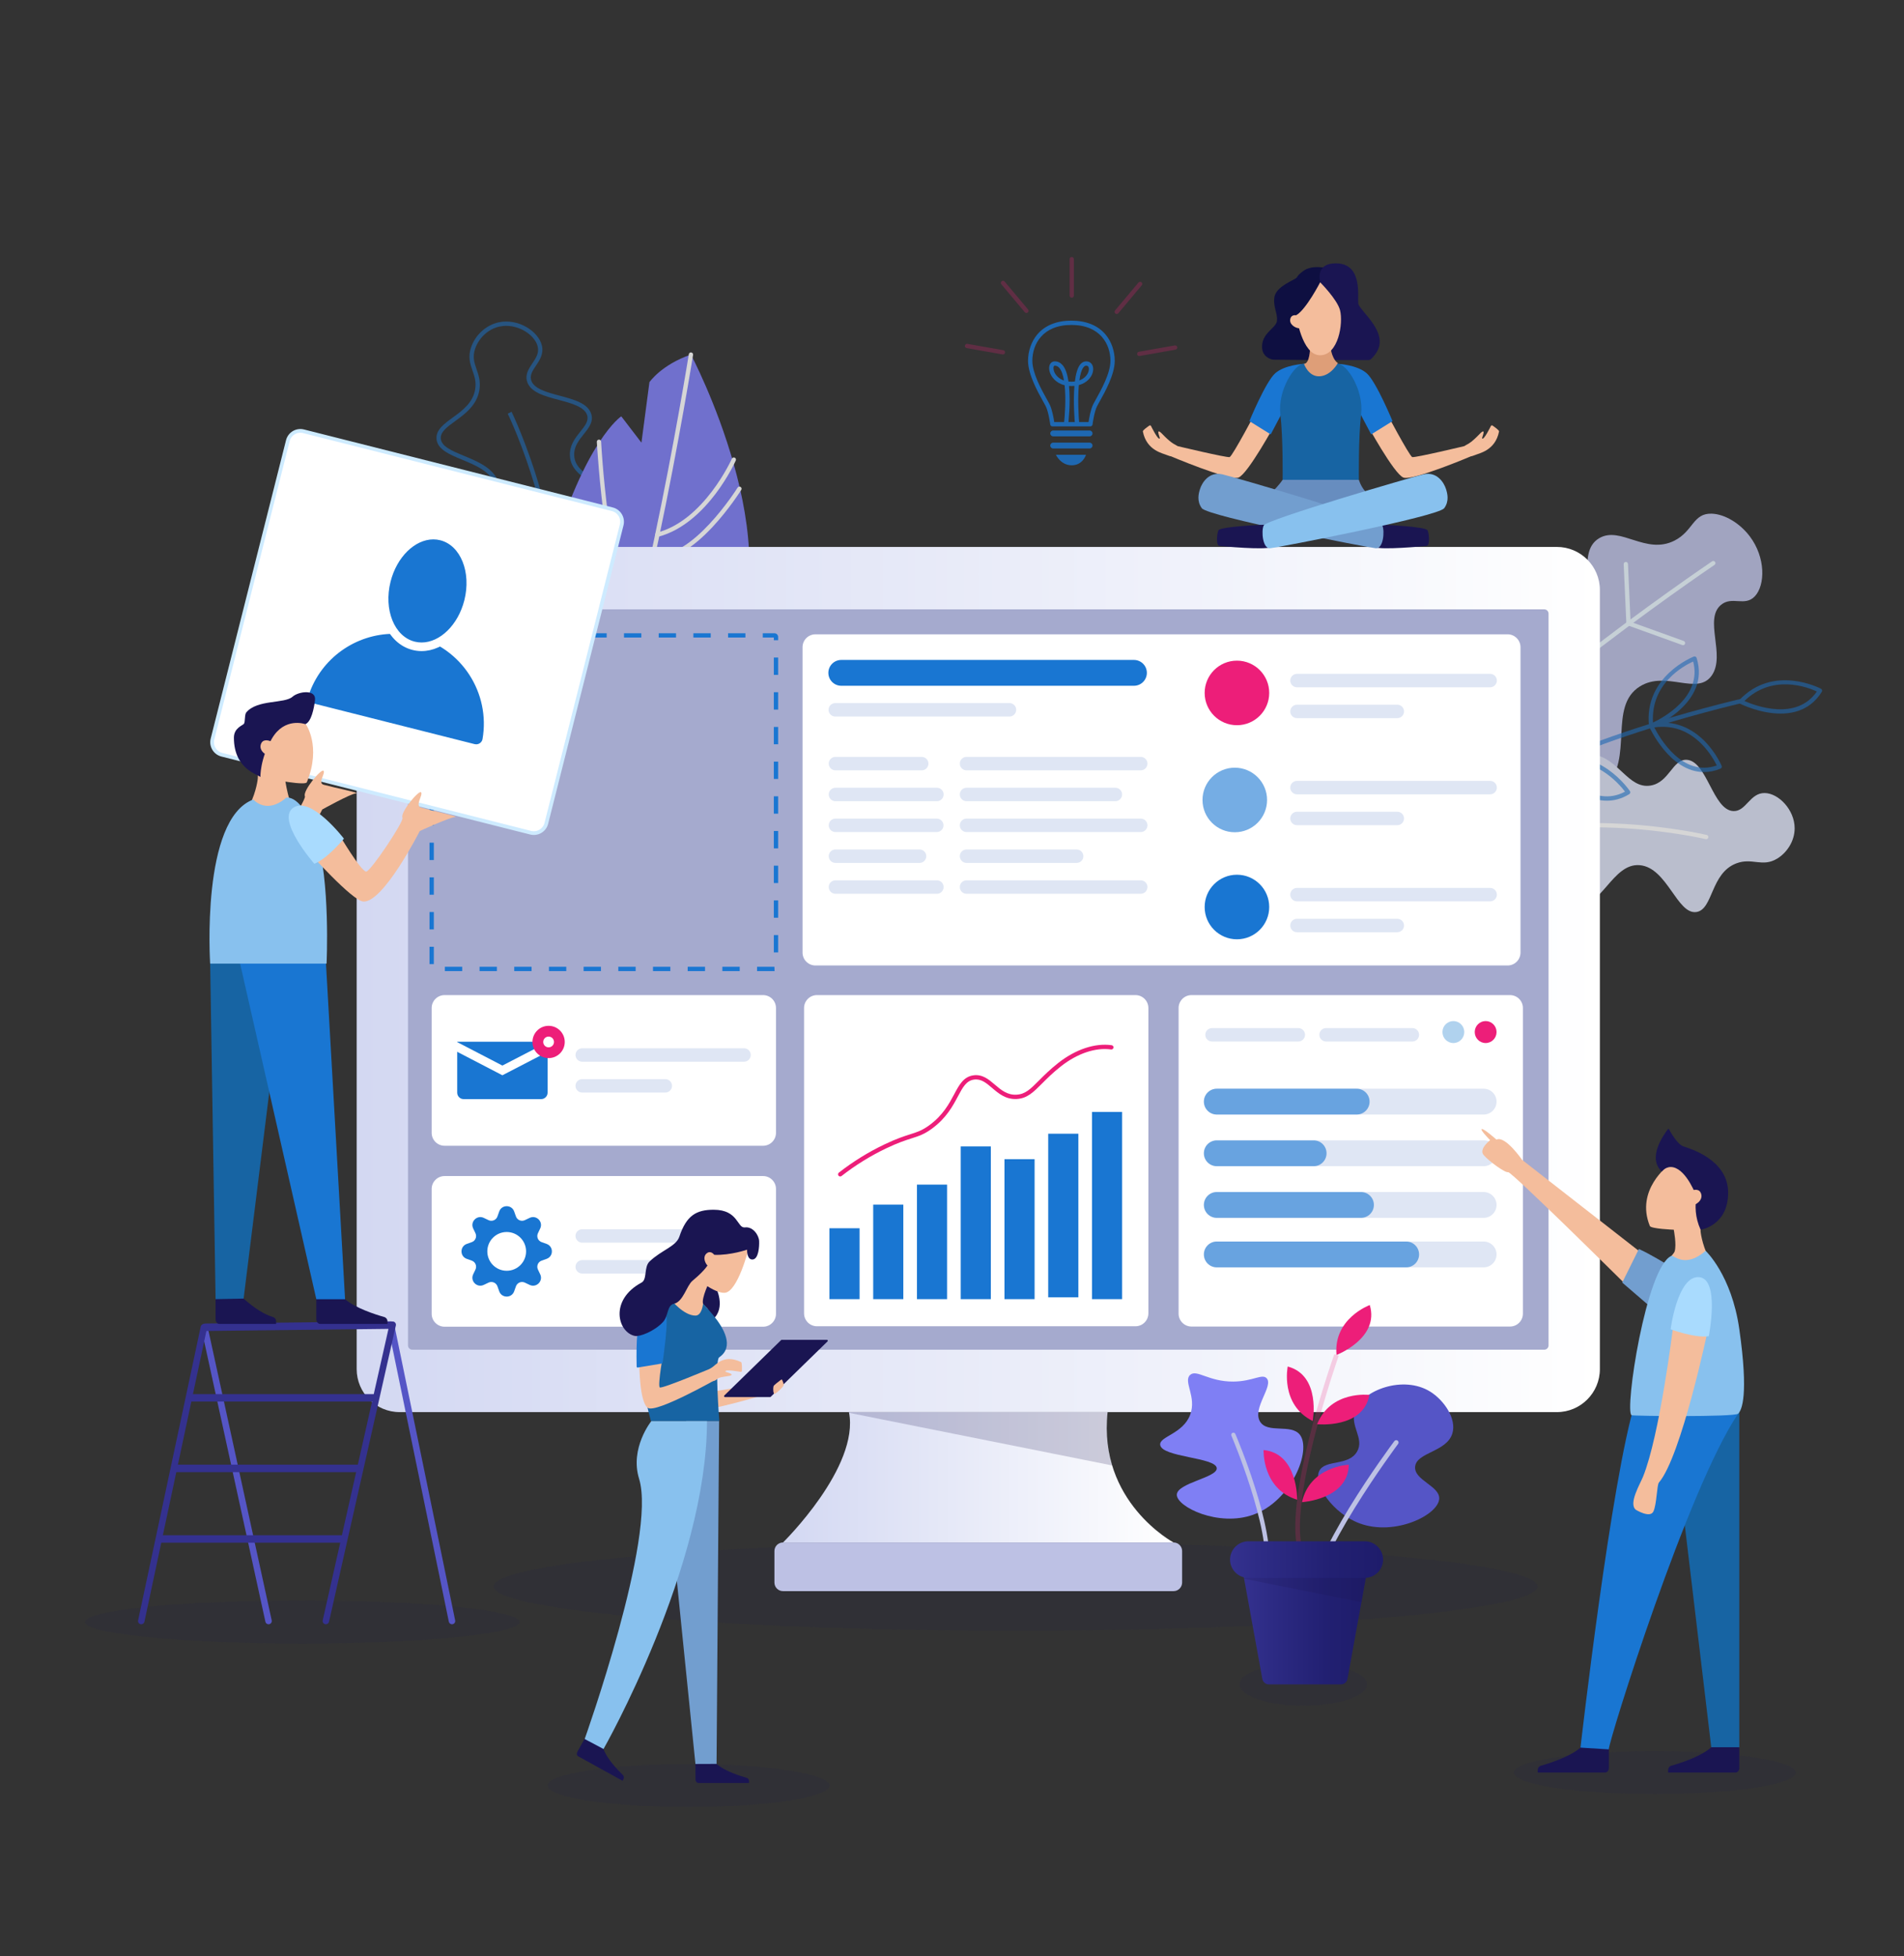 <?xml version="1.0" encoding="utf-8"?>
<!-- Generator: Adobe Illustrator 16.0.0, SVG Export Plug-In . SVG Version: 6.00 Build 0)  -->
<!DOCTYPE svg PUBLIC "-//W3C//DTD SVG 1.1//EN" "http://www.w3.org/Graphics/SVG/1.1/DTD/svg11.dtd">
<svg version="1.1" id="Layer_3" xmlns="http://www.w3.org/2000/svg" xmlns:xlink="http://www.w3.org/1999/xlink" x="0px" y="0px"
	 width="1022px" height="1050px" viewBox="0 0 1022 1050" enable-background="new 0 0 1022 1050" xml:space="preserve">
<rect x="0" y="0" width="1022" height="1050" fill="#333333" stroke="none"/>
<g>
	<g id="background_1_" opacity="0.8">
		<g opacity="0.6">
			<g>
				<path fill="#1976D2" d="M289.026,324.109c-8.887,0-18.166-2.633-25.718-7.503c-7.032-4.534-11.586-10.327-12.822-16.312
					c-1.719-8.314,3.293-15.111,8.142-21.685c4.6-6.237,8.945-12.128,6.904-18.631c-2.165-6.891-10.231-10.236-17.347-13.188
					c-6.963-2.887-13.54-5.615-13.893-11.344c-0.293-4.789,4.05-7.942,8.647-11.28c5.201-3.775,11.093-8.053,12.154-15.521
					c0.555-3.894-0.431-6.731-1.476-9.735c-1.239-3.57-2.522-7.26-0.785-12.419c2.259-6.701,8.031-11.986,14.706-13.465l0,0
					c10.716-2.367,21.514,4.852,23.32,12.411c1.076,4.503-1.193,7.885-3.195,10.869c-1.764,2.627-3.287,4.897-2.585,7.59
					c1.23,4.73,8.428,6.646,15.388,8.498c7.518,2,15.292,4.069,16.948,9.962c1.166,4.145-1.387,7.331-4.089,10.704
					c-2.649,3.307-5.389,6.727-5.11,11.489c0.338,5.797,4.901,8.927,10.183,12.552c4.859,3.334,10.366,7.113,12.846,13.674
					c2.946,7.797,1.376,18.958-4.098,29.124c-6.499,12.069-17.094,20.538-29.07,23.236
					C295.167,323.79,292.12,324.109,289.026,324.109z M268.038,175.282c-5.902,1.308-11.012,5.997-13.016,11.947
					c-1.486,4.409-0.437,7.427,0.778,10.923c1.037,2.986,2.213,6.37,1.581,10.817c-1.199,8.438-7.789,13.222-13.083,17.065
					c-4.249,3.083-7.917,5.746-7.7,9.269c0.264,4.291,5.922,6.636,12.472,9.353c7.583,3.146,16.178,6.71,18.666,14.629
					c2.394,7.622-2.508,14.268-7.249,20.695c-4.546,6.166-9.249,12.542-7.738,19.847c1.094,5.295,5.399,10.703,11.812,14.838
					c9.679,6.241,22.327,8.624,33.007,6.216c11.323-2.551,21.363-10.598,27.544-22.078c5.166-9.595,6.689-20.022,3.971-27.212
					c-2.222-5.883-7.188-9.291-11.991-12.586c-5.543-3.803-10.779-7.395-11.184-14.322c-0.329-5.648,2.83-9.59,5.614-13.066
					c2.421-3.023,4.513-5.633,3.667-8.636c-1.299-4.624-8.425-6.521-15.316-8.354c-7.601-2.022-15.461-4.115-17.031-10.148
					c-0.964-3.699,1.001-6.627,2.903-9.46c1.907-2.841,3.707-5.525,2.866-9.044C287.055,179.454,277.25,173.238,268.038,175.282
					L268.038,175.282z"/>
			</g>
			<g>
				<path fill="#1976D2" d="M297.805,351.079l-2.278-0.386c10.215-60.157-22.667-127.991-23-128.67l2.074-1.019
					C274.937,221.688,308.144,290.194,297.805,351.079z"/>
			</g>
		</g>
		<g>
			<g>
				<path fill="#BDC1E4" d="M939.176,287.803c8.63,11.373,8.38,26.257,2.757,32.238c-5.371,5.713-12.235-0.326-18.162,4.599
					c-9.307,7.732,2.543,26.839-4.878,37.77c-7.66,11.286-24.562-2.785-38.648,5.99c-17.27,10.759-3.135,38.924-18.418,53.693
					c-14.63,14.137-51.726,11.665-71.309-14.367c-17.29-22.981-15.141-56.63-0.815-67.881c16.732-13.142,42.713,10.068,56.778-4.452
					c12.627-13.036-1.704-38.564,11.945-46.559c11.418-6.687,24.959,9.116,40.366,1.325c10.116-5.116,9.902-14.775,19.968-14.467
					C925.701,275.906,933.819,280.745,939.176,287.803z"/>
			</g>
			<g>
				<path fill="#EBF7FF" d="M765.48,441.387c-0.078,0-0.156-0.009-0.236-0.024c-0.624-0.131-1.024-0.742-0.895-1.367
					c3.466-16.635,30.577-45.055,80.578-84.469c37.115-29.256,73.698-54.009,74.064-54.255c0.528-0.359,1.247-0.218,1.604,0.311
					c0.355,0.528,0.217,1.247-0.312,1.604c-1.454,0.983-145.64,98.732-153.674,137.281
					C766.498,441.013,766.017,441.387,765.48,441.387z"/>
			</g>
			<g>
				<path fill="#EBF7FF" d="M850.449,396.581c-0.066,0-0.135-0.006-0.204-0.018l-43.69-7.797c-0.555-0.1-0.958-0.586-0.951-1.15
					l0.401-35.021c0.007-0.639,0.481-1.155,1.168-1.142c0.638,0.007,1.149,0.53,1.143,1.168l-0.39,34.042l42.726,7.625
					c0.628,0.112,1.047,0.712,0.934,1.34C851.485,396.188,850.999,396.581,850.449,396.581z"/>
			</g>
			<g>
				<path fill="#EBF7FF" d="M903.383,346.267c-0.129,0-0.262-0.022-0.392-0.069l-29.261-10.554
					c-0.441-0.159-0.742-0.567-0.763-1.035l-1.434-31.815c-0.029-0.637,0.465-1.177,1.102-1.206
					c0.635-0.035,1.177,0.464,1.206,1.103l1.398,31.043l28.535,10.292c0.6,0.216,0.911,0.878,0.694,1.479
					C904.3,345.974,903.856,346.267,903.383,346.267z"/>
			</g>
		</g>
		<g>
			<g>
				<path fill="#DCE1F4" d="M963.304,444.516c-0.026-9.903-8.628-18.783-16.074-18.887c-7.977-0.111-9.937,9.913-16.769,9.68
					c-11.062-0.375-14.149-26.928-25.112-27.514c-7.598-0.406-9.346,12.174-19.394,13.82c-12.015,1.968-17.158-14.771-30.979-16.728
					c-16.621-2.354-42.488,17.146-42.515,42.682c-0.02,20.76,17.046,40.524,31.527,40.28c15.966-0.269,21.429-24.735,36.162-23.499
					c14.787,1.241,20.104,26.791,30.495,25.124c8.962-1.439,7.493-20.848,21.373-26.103c8.551-3.235,13.919,2.308,21.921-2.548
					C959.077,457.703,963.322,451.497,963.304,444.516z"/>
			</g>
			<g>
				<path fill="#FFFFFF" d="M784.537,456.17c-0.455,0-0.886-0.271-1.069-0.718c-0.242-0.589,0.04-1.264,0.632-1.506
					c57.146-23.412,131.258-6.002,131.999-5.824c0.62,0.148,1.003,0.772,0.854,1.393c-0.15,0.622-0.773,1.003-1.395,0.853
					c-0.734-0.177-74.137-17.409-130.583,5.716C784.831,456.142,784.684,456.17,784.537,456.17z"/>
			</g>
		</g>
		<g opacity="0.6">
			<g>
				<path fill="#1976D2" d="M799.165,435.291c-0.191,0-0.385-0.048-0.562-0.147c-0.557-0.312-0.756-1.016-0.445-1.572
					c7.27-12.985,32.43-26.772,74.781-40.978c31.389-10.53,61.064-17.394,61.36-17.462c0.622-0.138,1.241,0.246,1.385,0.866
					c0.144,0.622-0.246,1.242-0.866,1.385c-1.178,0.271-117.907,27.424-134.644,57.316
					C799.964,435.078,799.57,435.291,799.165,435.291z"/>
			</g>
			<g>
				<path fill="#1976D2" d="M955.783,382.988c-11.329,0-21.765-5.286-21.942-5.377c-0.321-0.166-0.547-0.474-0.608-0.831
					c-0.061-0.357,0.049-0.722,0.297-0.986c18.406-19.603,43.672-6.276,43.926-6.14c0.28,0.151,0.483,0.411,0.566,0.718
					c0.082,0.307,0.033,0.635-0.132,0.905C972.297,380.329,963.815,382.988,955.783,382.988z M936.339,376.228
					c5.826,2.571,27.883,10.875,38.888-5.1C970.393,368.88,951.411,361.519,936.339,376.228z"/>
			</g>
			<g>
				<path fill="#1976D2" d="M914.608,414.373c-18.452,0-29.288-24.109-29.411-24.391c-0.142-0.323-0.129-0.692,0.035-1.004
					c0.166-0.312,0.465-0.531,0.81-0.596c26.486-4.949,37.972,22.386,38.086,22.663c0.116,0.284,0.114,0.602-0.005,0.885
					c-0.119,0.283-0.346,0.507-0.63,0.622C920.366,413.82,917.398,414.373,914.608,414.373z M887.97,390.406
					c2.889,5.665,15.128,26.862,33.522,20.432c-1.022-2.108-3.645-6.949-8.014-11.395
					C906.227,392.066,897.651,389.031,887.97,390.406z"/>
			</g>
			<g>
				<path fill="#1976D2" d="M886.255,390.672c-0.208,0-0.414-0.056-0.596-0.166c-0.312-0.188-0.515-0.509-0.553-0.869
					c-2.803-26.743,23.799-37.153,24.066-37.254c0.296-0.113,0.628-0.098,0.914,0.04c0.287,0.139,0.503,0.39,0.598,0.693
					c7.705,24.459-23.682,37.346-24.001,37.474C886.545,390.645,886.4,390.672,886.255,390.672z M908.833,355.033
					c-4.86,2.189-22.841,11.74-21.561,32.764C893.025,385.067,913.729,373.803,908.833,355.033z"/>
			</g>
			<g>
				<path fill="#1976D2" d="M862.536,429.748c-16.839,0-30.427-19.312-30.594-19.552c-0.204-0.295-0.26-0.667-0.149-1.008
					c0.108-0.341,0.37-0.613,0.706-0.735c25.286-9.199,42.229,15.896,42.397,16.149c0.172,0.261,0.232,0.582,0.163,0.887
					c-0.066,0.306-0.258,0.571-0.522,0.734C870.446,428.728,866.405,429.748,862.536,429.748z M834.773,410.122
					c4.002,5.143,20.337,24.06,37.474,14.757C868.957,420.554,854.734,403.908,834.773,410.122z"/>
			</g>
			<g>
				<path fill="#1976D2" d="M832.894,410.693c-0.136,0-0.271-0.024-0.399-0.071c-0.35-0.129-0.616-0.418-0.715-0.778
					c-7.119-25.873,16.439-41.933,16.679-42.092c0.275-0.183,0.614-0.241,0.935-0.156c0.317,0.083,0.586,0.301,0.736,0.595
					c11.572,22.824-16.305,42.111-16.587,42.303C833.348,410.625,833.122,410.693,832.894,410.693z M848.656,370.476
					c-4.29,3.342-19.62,16.914-15.063,37.105C838.743,403.584,856.464,388.159,848.656,370.476z"/>
			</g>
		</g>
		<g>
			<g>
				<path fill="#7F7FF4" d="M370.872,190.295c0,0,54.854,103.764,19.477,160.041c-35.377,56.276-77.956,70.966-77.956,70.966
					s-35.504-58.029-16.938-121.608c18.565-63.58,38.017-76.246,38.017-76.246l10.832,14.131l4.29-32.449
					C348.592,205.129,354.905,195.804,370.872,190.295z"/>
			</g>
			<g>
				<path fill="#FFFFFF" d="M312.392,422.457c-0.216,0-0.432-0.06-0.626-0.186c-0.536-0.346-0.689-1.062-0.343-1.597
					c28.275-43.744,58.011-228.698,58.308-230.561c0.102-0.63,0.693-1.062,1.322-0.958c0.631,0.1,1.061,0.692,0.959,1.322
					c-0.073,0.467-7.566,47.263-18.473,98.889c-14.665,69.406-28.182,114.007-40.177,132.562
					C313.142,422.271,312.771,422.457,312.392,422.457z"/>
			</g>
			<g>
				<path fill="#FFFFFF" d="M342.852,332.599c-0.104,0-0.209-0.014-0.315-0.043c-7.371-2.08-13.14-18.386-17.639-49.85
					c-3.26-22.793-4.532-45.312-4.543-45.538c-0.037-0.637,0.451-1.182,1.089-1.217c0.634-0.038,1.181,0.453,1.216,1.089
					c1.372,24.726,7.729,89.687,20.504,93.292c0.615,0.173,0.971,0.812,0.797,1.425
					C343.818,332.267,343.354,332.599,342.852,332.599z"/>
			</g>
			<g>
				<path fill="#FFFFFF" d="M338.588,359.869c-0.086,0-0.145-0.001-0.179-0.002c-0.638-0.02-1.139-0.554-1.119-1.191
					c0.02-0.636,0.566-1.142,1.188-1.118l0,0c0.249-0.005,25.319,0.112,63.431-44.425c0.415-0.484,1.145-0.541,1.629-0.126
					c0.485,0.414,0.542,1.144,0.126,1.628C365.97,358.685,341.121,359.869,338.588,359.869z"/>
			</g>
			<g>
				<path fill="#FFFFFF" d="M352.853,288.162c-0.515,0-0.985-0.347-1.119-0.87c-0.157-0.618,0.216-1.247,0.834-1.405
					c25.291-6.448,40.124-39.349,40.27-39.68c0.258-0.583,0.942-0.847,1.524-0.588c0.584,0.258,0.847,0.94,0.588,1.523
					c-0.155,0.349-3.864,8.646-10.858,17.898c-6.493,8.586-17.133,19.562-30.953,23.086
					C353.043,288.151,352.948,288.162,352.853,288.162z"/>
			</g>
			<g>
				<path fill="#FFFFFF" d="M353.798,299.979c-1.238,0-2.448-0.125-3.63-0.375c-0.625-0.132-1.024-0.745-0.892-1.369
					c0.132-0.624,0.747-1.022,1.368-0.892c20.155,4.257,45.034-35.243,45.283-35.643c0.337-0.542,1.05-0.707,1.591-0.369
					c0.542,0.337,0.707,1.049,0.369,1.591c-0.064,0.103-6.492,10.365-15.444,19.937
					C371.804,294.237,362.188,299.979,353.798,299.979z"/>
			</g>
			<g>
				<path fill="#FFFFFF" d="M328.648,376.351c-0.091,0-0.185-0.011-0.278-0.034c-9.534-2.355-18.614-12.598-26.986-30.447
					c-6.163-13.138-9.65-25.776-9.684-25.902c-0.169-0.615,0.194-1.25,0.809-1.418c0.615-0.172,1.251,0.193,1.419,0.809
					c0.136,0.494,13.773,49.476,34.998,54.717c0.618,0.152,0.998,0.778,0.844,1.398
					C329.639,375.998,329.167,376.351,328.648,376.351z"/>
			</g>
			<g>
				<path fill="#FFFFFF" d="M326.953,389.159c-0.138,0-0.277-0.025-0.415-0.078c-31.651-12.197-36.463-35.438-36.652-36.421
					c-0.122-0.626,0.289-1.23,0.913-1.352c0.628-0.123,1.232,0.288,1.354,0.913c0.045,0.229,4.823,22.992,35.215,34.704
					c0.596,0.229,0.894,0.898,0.664,1.493C327.855,388.878,327.418,389.159,326.953,389.159z"/>
			</g>
		</g>
		<g>
			<g>
				<g>
					<path fill="#1976D2" d="M585.291,228.835h-20.412c-0.583,0-1.074-0.434-1.146-1.012c-0.008-0.066-0.846-6.65-2.438-9.834
						c-0.285-0.573-0.744-1.39-1.306-2.394c-2.856-5.099-8.173-14.589-8.173-21.938c0-5.25,1.806-10.404,4.951-14.14
						c4.092-4.859,10.427-7.428,18.318-7.428c7.893,0,14.229,2.569,18.32,7.428c3.146,3.735,4.95,8.889,4.95,14.14
						c0,7.349-5.316,16.839-8.172,21.938c-0.562,1.004-1.021,1.821-1.307,2.394c-1.595,3.188-2.43,9.768-2.439,9.834
						C586.365,228.401,585.875,228.835,585.291,228.835z M565.883,226.525h18.405c0.312-2.071,1.139-6.803,2.522-9.569
						c0.298-0.594,0.773-1.445,1.358-2.489c2.752-4.915,7.877-14.064,7.877-20.81c0-8.884-5.491-19.257-20.961-19.257
						s-20.959,10.374-20.959,19.257c0,6.746,5.124,15.895,7.877,20.81c0.585,1.043,1.06,1.895,1.357,2.489
						C564.744,219.722,565.57,224.454,565.883,226.525z"/>
				</g>
				<g>
					<path fill="#1976D2" d="M584.857,234.19h-19.543c-0.863,0-1.569-0.706-1.569-1.569l0,0c0-0.863,0.706-1.568,1.569-1.568h19.543
						c0.863,0,1.569,0.706,1.569,1.568l0,0C586.427,233.484,585.721,234.19,584.857,234.19z"/>
				</g>
				<g>
					<path fill="#1976D2" d="M584.857,240.701h-19.543c-0.863,0-1.569-0.706-1.569-1.569l0,0c0-0.863,0.706-1.569,1.569-1.569
						h19.543c0.863,0,1.569,0.706,1.569,1.569l0,0C586.427,239.995,585.721,240.701,584.857,240.701z"/>
				</g>
				<g>
					<path fill="#1976D2" d="M566.77,244.075c0,0,2.551,5.647,8.505,5.647s7.655-5.647,7.655-5.647H566.77z"/>
				</g>
				<g opacity="0.3">
					<path fill="#ED1E79" d="M575.274,159.798c-0.637,0-1.154-0.518-1.154-1.155v-19.562c0-0.638,0.518-1.155,1.154-1.155
						c0.639,0,1.155,0.517,1.155,1.155v19.562C576.43,159.281,575.913,159.798,575.274,159.798z"/>
				</g>
				<g opacity="0.3">
					<path fill="#ED1E79" d="M550.947,167.981c-0.329,0-0.656-0.14-0.886-0.413l-12.575-14.986
						c-0.409-0.488-0.346-1.216,0.144-1.627c0.487-0.409,1.217-0.346,1.626,0.143l12.576,14.985c0.41,0.488,0.347,1.217-0.144,1.627
						C551.474,167.893,551.209,167.981,550.947,167.981z"/>
				</g>
				<g opacity="0.3">
					<path fill="#ED1E79" d="M538.333,190.244c-0.067,0-0.134-0.006-0.202-0.018l-19.266-3.397
						c-0.629-0.111-1.047-0.709-0.937-1.338c0.112-0.628,0.703-1.045,1.339-0.937l19.265,3.397c0.629,0.111,1.047,0.71,0.937,1.339
						C539.37,189.849,538.884,190.244,538.333,190.244z"/>
				</g>
				<g opacity="0.3">
					<path fill="#ED1E79" d="M611.514,191.081c-0.55,0-1.038-0.395-1.136-0.955c-0.11-0.628,0.309-1.227,0.937-1.338l19.266-3.397
						c0.629-0.109,1.228,0.31,1.338,0.937c0.111,0.628-0.31,1.227-0.937,1.338l-19.265,3.397
						C611.647,191.075,611.581,191.081,611.514,191.081z"/>
				</g>
				<g opacity="0.3">
					<path fill="#ED1E79" d="M599.404,168.529c-0.264,0-0.526-0.088-0.743-0.27c-0.489-0.41-0.553-1.139-0.143-1.627l12.575-14.986
						c0.409-0.49,1.139-0.553,1.627-0.143c0.489,0.41,0.553,1.138,0.143,1.627l-12.575,14.985
						C600.06,168.388,599.731,168.529,599.404,168.529z"/>
				</g>
			</g>
			<g>
				<g>
					<path fill="#1976D2" d="M573.355,228.016l-2.293-0.278c0.525-4.34,1.187-13.601,0.396-20.976
						c-2.535-0.629-4.272-1.85-5.379-2.924c-1.812-1.761-2.938-4.162-2.938-6.267c0-2.163,1.216-3.616,3.025-3.616
						c1.601,0,2.991,0.654,4.135,1.944c1.685,1.9,2.676,5.158,3.229,8.89c1.085,0.123,2.379,0.107,3.434-0.032
						c0.507-4.092,1.439-7.606,3.067-9.388c0.858-0.939,1.872-1.415,3.015-1.415c2.243,0,3.75,1.655,3.75,4.12
						c0,2.103-1.095,4.362-2.929,6.043c-1.01,0.925-2.557,1.967-4.78,2.568c-0.652,7.364-0.177,16.629,0.229,21.087l-2.302,0.209
						c-0.157-1.731-1.027-12.069-0.294-20.871c-0.916,0.09-1.966,0.101-2.904,0.027
						C574.729,216.401,573.438,227.333,573.355,228.016z M566.167,196.265c-0.622,0-0.715,0.818-0.715,1.306
						c0,1.177,0.587,3.007,2.237,4.609c0.747,0.726,1.858,1.533,3.43,2.073c-0.499-2.962-1.306-5.421-2.546-6.823
						C567.877,196.646,567.09,196.265,566.167,196.265z M583.047,196.265c-0.302,0-0.767,0.069-1.309,0.663
						c-1.176,1.288-1.921,3.954-2.371,7.247c1.324-0.488,2.279-1.155,2.939-1.76c1.608-1.473,2.181-3.208,2.181-4.34
						C584.487,197.398,584.3,196.265,583.047,196.265z"/>
				</g>
			</g>
		</g>
	</g>
	<g id="shadows_1_">
		<ellipse opacity="0.1" fill="#1A1552" cx="162.211" cy="870.528" rx="116.666" ry="11.552"/>
		<ellipse opacity="0.1" fill="#1A1552" cx="699.569" cy="904.011" rx="34.252" ry="11.418"/>
		<ellipse opacity="0.1" fill="#1A1552" cx="369.554" cy="958.317" rx="75.66" ry="11.551"/>
		<ellipse opacity="0.1" fill="#1A1552" cx="888.198" cy="951.386" rx="75.66" ry="11.552"/>
		<ellipse opacity="0.1" fill="#1A1552" cx="545.13" cy="851.47" rx="280.114" ry="23.679"/>
	</g>
	<g id="monitor_1_">
		<linearGradient id="SVGID_1_" gradientUnits="userSpaceOnUse" x1="191.45" y1="525.718" x2="858.756" y2="525.718">
			<stop  offset="0" style="stop-color:#D3D8F2"/>
			<stop  offset="1" style="stop-color:#FFFFFF"/>
		</linearGradient>
		<path fill="url(#SVGID_1_)" d="M835.653,757.895H214.552c-12.759,0-23.102-10.344-23.102-23.102v-418.15
			c0-12.759,10.343-23.102,23.102-23.102h621.101c12.76,0,23.103,10.343,23.103,23.102v418.15
			C858.756,747.551,848.413,757.895,835.653,757.895z"/>
		<linearGradient id="SVGID_2_" gradientUnits="userSpaceOnUse" x1="420.305" y1="792.87" x2="629.902" y2="792.87">
			<stop  offset="0" style="stop-color:#D3D8F2"/>
			<stop  offset="1" style="stop-color:#FFFFFF"/>
		</linearGradient>
		<path fill="url(#SVGID_2_)" d="M629.902,827.846H420.305c0,0,41.218-40.432,35.391-69.951h138.815
			C589.28,806.151,629.902,827.846,629.902,827.846z"/>
		<path fill="#BDC1E4" d="M629.902,853.976H420.305c-2.553,0-4.621-2.068-4.621-4.62v-16.89c0-2.552,2.067-4.62,4.621-4.62h209.597
			c2.552,0,4.62,2.068,4.62,4.62v16.89C634.522,851.907,632.454,853.976,629.902,853.976z"/>
		<path fill="#A5AACE" d="M828.896,724.397H221.309c-1.276,0-2.31-1.034-2.31-2.311V329.349c0-1.275,1.034-2.31,2.31-2.31h607.587
			c1.276,0,2.311,1.035,2.311,2.31v392.738C831.207,723.363,830.173,724.397,828.896,724.397z"/>
		<path opacity="0.2" fill="#1A1552" d="M594.512,757.895H455.696c0.024,0.128,0.042,0.259,0.065,0.388l141.215,28.243
			C594.486,778.292,593.333,768.771,594.512,757.895z"/>
	</g>
	<g id="stairs_1_">
		<g>
			<g>
				<path fill="#5555C6" d="M144.147,871.76c-0.798,0-1.515-0.554-1.691-1.364l-34.222-156.722
					c-0.203-0.934,0.388-1.857,1.324-2.061c0.932-0.208,1.857,0.389,2.062,1.322l34.221,156.722
					c0.204,0.935-0.388,1.857-1.324,2.062C144.394,871.745,144.27,871.76,144.147,871.76z"/>
			</g>
			<g>
				<path fill="#5555C6" d="M242.61,871.76c-0.806,0-1.526-0.564-1.694-1.384l-32.747-159.029c-0.192-0.938,0.411-1.854,1.348-2.047
					c0.942-0.19,1.853,0.412,2.047,1.348l32.745,159.029c0.194,0.938-0.411,1.854-1.347,2.048
					C242.845,871.748,242.726,871.76,242.61,871.76z"/>
			</g>
		</g>
		<g>
			<g>
				<path fill="#34318F" d="M174.913,871.76c-0.125,0-0.253-0.015-0.382-0.042c-0.934-0.212-1.521-1.14-1.31-2.072l35.881-159.03
					c0.211-0.934,1.138-1.519,2.072-1.308c0.933,0.209,1.518,1.137,1.308,2.07l-35.88,159.029
					C176.42,871.212,175.705,871.76,174.913,871.76z"/>
			</g>
			<g>
				<path fill="#34318F" d="M75.83,871.76c-0.12,0-0.242-0.013-0.363-0.039c-0.937-0.199-1.532-1.12-1.333-2.055l33.612-157.678
					c0.2-0.937,1.123-1.542,2.057-1.334c0.937,0.198,1.532,1.119,1.333,2.056L77.523,870.388
					C77.349,871.202,76.631,871.76,75.83,871.76z"/>
			</g>
			<g>
				<path fill="#34318F" d="M110.186,714.35c-1.094,0-1.987-0.88-2-1.979c-0.014-1.104,0.872-2.011,1.977-2.024l99.679-1.154
					c1.101-0.028,2.012,0.871,2.025,1.979c0.013,1.104-0.872,2.011-1.977,2.023l-99.68,1.155
					C110.202,714.35,110.194,714.35,110.186,714.35z"/>
			</g>
			<g>
				<path fill="#34318F" d="M200.238,752.223h-97.99c-1.103,0-1.996-0.894-1.996-1.997c0-1.102,0.893-1.996,1.996-1.996h97.99
					c1.104,0,1.997,0.895,1.997,1.996C202.235,751.329,201.342,752.223,200.238,752.223z"/>
			</g>
			<g>
				<path fill="#34318F" d="M191.961,790.112H94.163c-1.11,0-2.01-0.899-2.01-2.008c0-1.11,0.9-2.009,2.01-2.009h97.798
					c1.11,0,2.009,0.898,2.009,2.009C193.97,789.213,193.071,790.112,191.961,790.112z"/>
			</g>
			<g>
				<path fill="#34318F" d="M184.322,827.981H86.269c-1.104,0-1.999-0.896-1.999-2s0.894-2,1.999-2h98.053
					c1.104,0,1.999,0.896,1.999,2S185.426,827.981,184.322,827.981z"/>
			</g>
		</g>
	</g>
	<g id="blocks_1_">
		<g>
			<path fill="#FFFFFF" d="M409.592,614.934H238.636c-3.828,0-6.931-3.104-6.931-6.931v-66.997c0-3.828,3.103-6.931,6.931-6.931
				h170.956c3.827,0,6.93,3.103,6.93,6.931v66.997C416.522,611.83,413.419,614.934,409.592,614.934z"/>
		</g>
		<g>
			<path fill="#1976D2" d="M415.671,521.186h-9.31v-2.311h9.31l0.09,2.309L415.671,521.186z M397.051,521.186h-9.309v-2.311h9.309
				V521.186z M378.432,521.186h-9.31v-2.311h9.31V521.186z M359.812,521.186h-9.309v-2.311h9.309V521.186z M341.193,521.186h-9.31
				v-2.311h9.31V521.186z M322.574,521.186h-9.309v-2.311h9.309V521.186z M303.955,521.186h-9.31v-2.311h9.31V521.186z
				 M285.335,521.186h-9.309v-2.311h9.309V521.186z M266.716,521.186h-9.31v-2.311h9.31V521.186z M248.097,521.186h-9.31v-2.311
				h9.31V521.186z M232.86,517.437h-2.31v-9.308h2.31V517.437z M417.678,511.172h-2.31v-9.31h2.31V511.172z M232.86,498.818h-2.31
				v-9.309h2.31V498.818z M417.678,492.553h-2.31v-9.31h2.31V492.553z M232.86,480.198h-2.31v-9.308h2.31V480.198z M417.678,473.934
				h-2.31v-9.31h2.31V473.934z M232.86,461.579h-2.31v-9.309h2.31V461.579z M417.678,455.314h-2.31v-9.31h2.31V455.314z
				 M232.86,442.959h-2.31v-9.309h2.31V442.959z M417.678,436.695h-2.31v-9.31h2.31V436.695z M232.86,424.341h-2.31v-9.31h2.31
				V424.341z M417.678,418.075h-2.31v-9.31h2.31V418.075z M232.86,405.721h-2.31v-9.309h2.31V405.721z M417.678,399.456h-2.31v-9.31
				h2.31V399.456z M232.86,387.102h-2.31v-9.31h2.31V387.102z M417.678,380.837h-2.31v-9.31h2.31V380.837z M232.86,368.483h-2.31
				v-9.31h2.31V368.483z M417.678,362.217h-2.31v-9.31h2.31V362.217z M232.86,349.863h-2.31v-7.989c0-1.083,0.881-1.982,1.964-2.006
				l0.051,2.31c0.166-0.004,0.295-0.137,0.295-0.304V349.863z M417.678,343.598h-2.31v-1.42h-5.944v-2.31h6.247
				c1.107,0,2.007,0.9,2.007,2.006V343.598z M400.113,342.178h-9.309v-2.31h9.309V342.178z M381.494,342.178h-9.309v-2.31h9.309
				V342.178z M362.875,342.178h-9.309v-2.31h9.309V342.178z M344.255,342.178h-9.309v-2.31h9.309V342.178z M325.636,342.178h-9.309
				v-2.31h9.309V342.178z M307.017,342.178h-9.309v-2.31h9.309V342.178z M288.397,342.178h-9.309v-2.31h9.309V342.178z
				 M269.778,342.178h-9.309v-2.31h9.309V342.178z M251.158,342.178h-9.309v-2.31h9.309V342.178z"/>
		</g>
		<g>
			<path fill="#FFFFFF" d="M810.517,711.963H639.561c-3.827,0-6.931-3.104-6.931-6.931V541.006c0-3.828,3.104-6.931,6.931-6.931
				h170.956c3.827,0,6.931,3.103,6.931,6.931v164.026C817.447,708.859,814.344,711.963,810.517,711.963z"/>
		</g>
		<g>
			<path fill="#FFFFFF" d="M609.477,711.812H438.521c-3.828,0-6.93-3.104-6.93-6.931V541.006c0-3.828,3.103-6.931,6.93-6.931
				h170.956c3.827,0,6.931,3.103,6.931,6.931v163.876C616.407,708.709,613.304,711.812,609.477,711.812z"/>
		</g>
		<g>
			<path fill="#FFFFFF" d="M809.223,518.179H437.705c-3.828,0-6.931-3.104-6.931-6.93V347.373c0-3.828,3.103-6.931,6.931-6.931
				h371.518c3.827,0,6.931,3.104,6.931,6.931v163.876C816.153,515.075,813.05,518.179,809.223,518.179z"/>
		</g>
		<g>
			<path fill="#FFFFFF" d="M409.592,712.057H238.636c-3.828,0-6.931-3.103-6.931-6.931v-66.997c0-3.827,3.103-6.93,6.931-6.93
				h170.956c3.827,0,6.93,3.103,6.93,6.93v66.997C416.522,708.954,413.419,712.057,409.592,712.057z"/>
		</g>
		<g>
			<ellipse fill="#B0D2EE" cx="780.113" cy="553.911" rx="5.856" ry="5.894"/>
		</g>
		<g>
			<path fill="#DFE6F4" d="M696.885,558.989h-46.304c-1.993,0-3.608-1.616-3.608-3.608l0,0c0-1.992,1.615-3.607,3.608-3.607h46.304
				c1.992,0,3.607,1.615,3.607,3.607l0,0C700.492,557.373,698.877,558.989,696.885,558.989z"/>
		</g>
		<g>
			<path fill="#DFE6F4" d="M758.106,558.989h-46.305c-1.993,0-3.608-1.616-3.608-3.608l0,0c0-1.992,1.615-3.607,3.608-3.607h46.305
				c1.991,0,3.606,1.615,3.606,3.607l0,0C761.713,557.373,760.098,558.989,758.106,558.989z"/>
		</g>
		<g>
			<ellipse fill="#ED1E79" cx="797.44" cy="553.911" rx="5.856" ry="5.894"/>
		</g>
		<g>
			<path fill="#1976D2" d="M608.661,368.056H451.566c-3.828,0-6.931-3.103-6.931-6.93l0,0c0-3.828,3.104-6.931,6.931-6.931h157.095
				c3.827,0,6.931,3.103,6.931,6.931l0,0C615.592,364.953,612.488,368.056,608.661,368.056z"/>
		</g>
		<g>
			<path fill="#ED1E79" d="M450.99,631.42c-0.343,0-0.684-0.152-0.911-0.443c-0.393-0.504-0.304-1.229,0.198-1.622
				c7.581-5.923,15.814-11.019,24.472-15.147c6.478-3.091,10.579-4.398,13.875-5.448c3.812-1.216,6.333-2.02,10.2-4.84
				c7.34-5.351,10.669-11.602,13.346-16.623c2.679-5.035,4.993-9.383,10.27-10.153c4.888-0.717,8.296,2.197,11.592,5.013
				c3.251,2.777,6.603,5.652,11.613,5.372c4.722-0.261,7.482-3.031,12.055-7.624c2.635-2.647,5.914-5.942,10.398-9.459
				c9.298-7.288,19.717-10.743,28.6-9.474c0.631,0.09,1.071,0.674,0.979,1.307c-0.091,0.631-0.679,1.069-1.307,0.979
				c-8.257-1.183-18.043,2.104-26.847,9.008c-4.371,3.428-7.462,6.531-10.187,9.269c-4.62,4.64-7.958,7.991-13.563,8.301
				c-5.927,0.339-9.813-2.992-13.241-5.922c-3.173-2.709-5.911-5.045-9.759-4.484c-4.12,0.603-5.983,4.104-8.566,8.954
				c-2.784,5.229-6.253,11.74-14.022,17.404c-4.169,3.041-6.976,3.935-10.859,5.172c-3.228,1.031-7.247,2.312-13.581,5.334
				c-8.506,4.057-16.596,9.064-24.043,14.883C451.488,631.34,451.238,631.42,450.99,631.42z"/>
		</g>
		<g>
			<rect x="445.213" y="659.21" fill="#1976D2" width="16.171" height="38.053"/>
		</g>
		<g>
			<rect x="492.188" y="635.795" fill="#1976D2" width="16.171" height="61.468"/>
		</g>
		<g>
			<rect x="468.7" y="646.526" fill="#1976D2" width="16.171" height="50.736"/>
		</g>
		<g>
			<rect x="515.675" y="615.304" fill="#1976D2" width="16.172" height="81.959"/>
		</g>
		<g>
			<rect x="539.162" y="622.135" fill="#1976D2" width="16.171" height="75.128"/>
		</g>
		<g>
			<rect x="562.649" y="608.476" fill="#1976D2" width="16.172" height="87.812"/>
		</g>
		<g>
			<rect x="586.137" y="596.769" fill="#1976D2" width="16.171" height="100.494"/>
		</g>
		<g>
			<g>
				<path fill="#DFE6F4" d="M612.313,413.444h-93.518c-1.991,0-3.606-1.614-3.606-3.607l0,0c0-1.992,1.615-3.607,3.606-3.607h93.518
					c1.993,0,3.608,1.615,3.608,3.607l0,0C615.922,411.83,614.307,413.444,612.313,413.444z"/>
			</g>
			<g>
				<path fill="#DFE6F4" d="M494.741,413.444h-46.305c-1.992,0-3.607-1.614-3.607-3.607l0,0c0-1.992,1.615-3.607,3.607-3.607h46.305
					c1.992,0,3.607,1.615,3.607,3.607l0,0C498.348,411.83,496.733,413.444,494.741,413.444z"/>
			</g>
			<g>
				<path fill="#DFE6F4" d="M598.7,430.008h-79.904c-1.991,0-3.606-1.616-3.606-3.608l0,0c0-1.993,1.615-3.608,3.606-3.608H598.7
					c1.992,0,3.607,1.615,3.607,3.608l0,0C602.308,428.392,600.692,430.008,598.7,430.008z"/>
			</g>
			<g>
				<path fill="#DFE6F4" d="M502.897,430.008h-54.461c-1.992,0-3.607-1.616-3.607-3.608l0,0c0-1.993,1.615-3.608,3.607-3.608h54.461
					c1.992,0,3.607,1.615,3.607,3.608l0,0C506.505,428.392,504.89,430.008,502.897,430.008z"/>
			</g>
			<g>
				<path fill="#DFE6F4" d="M612.313,446.57h-93.518c-1.991,0-3.606-1.616-3.606-3.608l0,0c0-1.992,1.615-3.607,3.606-3.607h93.518
					c1.993,0,3.608,1.615,3.608,3.607l0,0C615.922,444.954,614.307,446.57,612.313,446.57z"/>
			</g>
			<g>
				<path fill="#DFE6F4" d="M502.829,446.57h-54.395c-1.991,0-3.605-1.613-3.605-3.605v-0.005c0-1.99,1.614-3.605,3.605-3.605
					h54.395c1.991,0,3.605,1.615,3.605,3.605v0.005C506.434,444.957,504.82,446.57,502.829,446.57z"/>
			</g>
			<g>
				<path fill="#DFE6F4" d="M577.909,463.133h-59.113c-1.991,0-3.606-1.615-3.606-3.608l0,0c0-1.992,1.615-3.607,3.606-3.607h59.113
					c1.992,0,3.606,1.616,3.606,3.607l0,0C581.516,461.519,579.901,463.133,577.909,463.133z"/>
			</g>
			<g>
				<path fill="#DFE6F4" d="M493.585,463.133h-45.149c-1.992,0-3.607-1.615-3.607-3.608l0,0c0-1.992,1.615-3.607,3.607-3.607h45.149
					c1.993,0,3.608,1.616,3.608,3.607l0,0C497.193,461.519,495.578,463.133,493.585,463.133z"/>
			</g>
			<g>
				<path fill="#DFE6F4" d="M612.313,479.695h-93.518c-1.991,0-3.606-1.615-3.606-3.607l0,0c0-1.993,1.615-3.608,3.606-3.608h93.518
					c1.993,0,3.608,1.615,3.608,3.608l0,0C615.922,478.08,614.307,479.695,612.313,479.695z"/>
			</g>
			<g>
				<path fill="#DFE6F4" d="M502.897,479.695h-54.461c-1.992,0-3.607-1.615-3.607-3.607l0,0c0-1.993,1.615-3.608,3.607-3.608h54.461
					c1.992,0,3.607,1.615,3.607,3.608l0,0C506.505,478.08,504.89,479.695,502.897,479.695z"/>
			</g>
		</g>
		<g>
			<g>
				<circle fill="#ED1E79" cx="663.944" cy="371.9" r="17.327"/>
			</g>
			<g>
				<g>
					<path fill="#DFE6F4" d="M799.853,368.871H696.176c-1.992,0-3.607-1.616-3.607-3.608l0,0c0-1.993,1.615-3.608,3.607-3.608
						h103.677c1.992,0,3.607,1.615,3.607,3.608l0,0C803.46,367.255,801.845,368.871,799.853,368.871z"/>
				</g>
				<g>
					<path fill="#DFE6F4" d="M750.028,385.434h-53.853c-1.992,0-3.607-1.615-3.607-3.607l0,0c0-1.993,1.615-3.608,3.607-3.608
						h53.853c1.992,0,3.607,1.615,3.607,3.608l0,0C753.636,383.818,752.021,385.434,750.028,385.434z"/>
				</g>
			</g>
		</g>
		<g>
			<g opacity="0.6">
				<circle fill="#1976D2" cx="662.79" cy="429.349" r="17.327"/>
			</g>
			<g>
				<g>
					<path fill="#DFE6F4" d="M799.853,426.32H696.176c-1.992,0-3.607-1.615-3.607-3.608l0,0c0-1.992,1.615-3.608,3.607-3.608
						h103.677c1.992,0,3.607,1.616,3.607,3.608l0,0C803.46,424.705,801.845,426.32,799.853,426.32z"/>
				</g>
				<g>
					<path fill="#DFE6F4" d="M750.028,442.883h-53.853c-1.992,0-3.607-1.615-3.607-3.608l0,0c0-1.992,1.615-3.607,3.607-3.607
						h53.853c1.992,0,3.607,1.615,3.607,3.607l0,0C753.636,441.268,752.021,442.883,750.028,442.883z"/>
				</g>
			</g>
		</g>
		<g>
			<g>
				<circle fill="#1976D2" cx="663.944" cy="486.799" r="17.327"/>
			</g>
			<g>
				<g>
					<path fill="#DFE6F4" d="M799.853,483.77H696.176c-1.992,0-3.607-1.616-3.607-3.607l0,0c0-1.994,1.615-3.608,3.607-3.608
						h103.677c1.992,0,3.607,1.615,3.607,3.608l0,0C803.46,482.154,801.845,483.77,799.853,483.77z"/>
				</g>
				<g>
					<path fill="#DFE6F4" d="M750.028,500.332h-53.853c-1.992,0-3.607-1.616-3.607-3.607l0,0c0-1.992,1.615-3.608,3.607-3.608
						h53.853c1.992,0,3.607,1.616,3.607,3.608l0,0C753.636,498.716,752.021,500.332,750.028,500.332z"/>
				</g>
			</g>
		</g>
		<g>
			<path fill="#DFE6F4" d="M541.853,384.567h-93.518c-1.992,0-3.607-1.615-3.607-3.607l0,0c0-1.993,1.616-3.608,3.607-3.608h93.518
				c1.991,0,3.606,1.615,3.606,3.608l0,0C545.459,382.952,543.844,384.567,541.853,384.567z"/>
		</g>
		<g>
			<g>
				<path fill="#DFE6F4" d="M796.366,598.185H653.133c-3.827,0-6.931-3.104-6.931-6.932l0,0c0-3.827,3.104-6.931,6.931-6.931
					h143.233c3.827,0,6.931,3.104,6.931,6.931l0,0C803.297,595.081,800.193,598.185,796.366,598.185z"/>
			</g>
			<g>
				<path fill="#DFE6F4" d="M796.366,625.907H653.133c-3.827,0-6.931-3.104-6.931-6.931l0,0c0-3.829,3.104-6.932,6.931-6.932
					h143.233c3.827,0,6.931,3.103,6.931,6.932l0,0C803.297,622.804,800.193,625.907,796.366,625.907z"/>
			</g>
			<g opacity="0.6">
				<path fill="#1976D2" d="M705.112,625.907h-51.979c-3.827,0-6.931-3.104-6.931-6.931l0,0c0-3.829,3.104-6.932,6.931-6.932h51.979
					c3.828,0,6.931,3.103,6.931,6.932l0,0C712.043,622.804,708.94,625.907,705.112,625.907z"/>
			</g>
			<g opacity="0.6">
				<path fill="#1976D2" d="M728.215,598.185h-75.082c-3.827,0-6.931-3.104-6.931-6.932l0,0c0-3.827,3.104-6.931,6.931-6.931h75.082
					c3.827,0,6.931,3.104,6.931,6.931l0,0C735.146,595.081,732.042,598.185,728.215,598.185z"/>
			</g>
			<g>
				<path fill="#DFE6F4" d="M796.366,653.629H653.133c-3.827,0-6.931-3.102-6.931-6.931l0,0c0-3.828,3.104-6.93,6.931-6.93h143.233
					c3.827,0,6.931,3.102,6.931,6.93l0,0C803.297,650.527,800.193,653.629,796.366,653.629z"/>
			</g>
			<g opacity="0.6">
				<path fill="#1976D2" d="M730.525,653.629h-77.393c-3.827,0-6.931-3.102-6.931-6.931l0,0c0-3.828,3.104-6.93,6.931-6.93h77.393
					c3.827,0,6.931,3.102,6.931,6.93l0,0C737.456,650.527,734.353,653.629,730.525,653.629z"/>
			</g>
			<g>
				<path fill="#DFE6F4" d="M796.366,680.197H653.133c-3.827,0-6.931-3.104-6.931-6.932l0,0c0-3.828,3.104-6.93,6.931-6.93h143.233
					c3.827,0,6.931,3.102,6.931,6.93l0,0C803.297,677.094,800.193,680.197,796.366,680.197z"/>
			</g>
			<g opacity="0.6">
				<path fill="#1976D2" d="M754.782,680.197H653.133c-3.827,0-6.931-3.104-6.931-6.932l0,0c0-3.828,3.104-6.93,6.931-6.93h101.649
					c3.827,0,6.931,3.102,6.931,6.93l0,0C761.713,677.094,758.609,680.197,754.782,680.197z"/>
			</g>
		</g>
		<g>
			<g>
				<path fill="#1976D2" d="M293.926,564.541v21.9c0,1.914-1.552,3.466-3.465,3.466h-41.583c-1.915,0-3.465-1.552-3.465-3.466
					v-21.924l24.257,12.592L293.926,564.541z"/>
			</g>
			<g>
				<polygon fill="#1976D2" points="293.926,559.1 293.926,559.343 269.669,571.899 245.412,559.309 245.412,559.1 				"/>
			</g>
		</g>
		<g>
			<circle fill="#ED1E79" cx="294.471" cy="559.227" r="8.663"/>
		</g>
		<g>
			<circle fill="#FFFFFF" cx="294.471" cy="559.227" r="2.888"/>
		</g>
		<g>
			<path fill="#1976D2" d="M293.404,667.615l-2.684-0.954c-1.943-0.69-2.863-2.911-1.978-4.772l1.224-2.574
				c1.719-3.618-2.056-7.395-5.675-5.673l-2.573,1.223c-1.862,0.885-4.082-0.035-4.774-1.978l-0.954-2.685
				c-1.342-3.775-6.682-3.775-8.025,0l-0.954,2.685c-0.69,1.942-2.91,2.862-4.774,1.978l-2.572-1.223
				c-3.618-1.722-7.395,2.055-5.674,5.673l1.223,2.574c0.884,1.861-0.034,4.082-1.978,4.772l-2.683,0.954
				c-3.777,1.344-3.777,6.683,0,8.025l2.683,0.955c1.944,0.689,2.862,2.91,1.978,4.772l-1.223,2.572
				c-1.721,3.619,2.056,7.396,5.674,5.675l2.572-1.223c1.864-0.886,4.083,0.033,4.774,1.978l0.954,2.684
				c1.343,3.774,6.683,3.774,8.025,0l0.954-2.684c0.692-1.944,2.912-2.863,4.774-1.978l2.573,1.223
				c3.62,1.721,7.394-2.056,5.675-5.675l-1.224-2.572c-0.885-1.862,0.035-4.083,1.978-4.772l2.684-0.955
				C297.18,674.298,297.18,668.959,293.404,667.615z M271.979,682.033c-5.748,0-10.406-4.658-10.406-10.406
				c0-5.745,4.659-10.404,10.406-10.404c5.746,0,10.405,4.659,10.405,10.404C282.385,677.375,277.726,682.033,271.979,682.033z"/>
		</g>
		<g>
			<g>
				<path fill="#DFE6F4" d="M399.375,569.83h-86.858c-1.992,0-3.607-1.615-3.607-3.607l0,0c0-1.992,1.615-3.607,3.607-3.607h86.858
					c1.992,0,3.607,1.615,3.607,3.607l0,0C402.983,568.215,401.367,569.83,399.375,569.83z"/>
			</g>
			<g>
				<path fill="#DFE6F4" d="M357.107,586.394h-44.59c-1.992,0-3.607-1.616-3.607-3.608l0,0c0-1.991,1.615-3.606,3.607-3.606h44.59
					c1.993,0,3.608,1.615,3.608,3.606l0,0C360.715,584.777,359.1,586.394,357.107,586.394z"/>
			</g>
		</g>
		<g>
			<g>
				<path fill="#DFE6F4" d="M399.375,666.954h-86.858c-1.992,0-3.607-1.615-3.607-3.607l0,0c0-1.992,1.615-3.607,3.607-3.607h86.858
					c1.992,0,3.607,1.615,3.607,3.607l0,0C402.983,665.339,401.367,666.954,399.375,666.954z"/>
			</g>
			<g>
				<path fill="#DFE6F4" d="M357.107,683.517h-44.59c-1.992,0-3.607-1.615-3.607-3.606l0,0c0-1.994,1.615-3.608,3.607-3.608h44.59
					c1.993,0,3.608,1.614,3.608,3.608l0,0C360.715,681.901,359.1,683.517,357.107,683.517z"/>
			</g>
		</g>
	</g>
	<g id="flowers_pot_1_">
		<g>
			<g>
				<path fill="#5555C6" d="M767.701,746.904c7.387,4.595,14.272,14.576,11.874,22.432c-3.06,10.028-19.253,10.059-19.988,17.832
					c-0.688,7.285,13.246,10.32,12.933,17.182c-0.4,8.75-23.834,20.268-42.747,13.244c-14.335-5.324-25.04-20.917-21.673-28.051
					c3.024-6.405,15.745-2.491,20.328-10.476c4.112-7.159-4.12-13.78-1.017-22.065C731.518,746.037,753.306,737.949,767.701,746.904
					z"/>
			</g>
			<g>
				<path fill="#7F7FF4" d="M672.748,812.934c-18.736,6.77-41.196-4.232-41.074-10.714c0.121-6.351,21.93-9.188,21.43-14.287
					c-0.572-5.847-29.595-5.733-30.358-12.501c-0.507-4.494,12.154-5.78,16.072-16.072c3.675-9.656-3.884-17.935,0-21.43
					c3.552-3.197,9.922,3.684,23.216,3.571c10.443-0.087,15.434-4.409,17.857-1.785c3.847,4.161-7.803,16.026-3.57,23.216
					c3.938,6.69,16.747,1.028,21.429,7.143C704.089,778.353,693.414,805.467,672.748,812.934z"/>
			</g>
			<g>
				<path fill="#BDC1E4" d="M679.893,844.447c-0.059,0-0.118-0.004-0.177-0.012c-0.63-0.099-1.063-0.689-0.966-1.318
					c3.48-22.627-17.566-72.092-17.778-72.588c-0.252-0.586,0.02-1.266,0.607-1.516c0.585-0.254,1.265,0.021,1.516,0.605
					c0.879,2.054,21.519,50.576,17.938,73.85C680.945,844.04,680.453,844.447,679.893,844.447z"/>
			</g>
			<g>
				<path fill="#BDC1E4" d="M704.842,861.19c-0.624,0-1.166-0.466-1.244-1.102c-2.8-22.66,42.898-84.044,44.845-86.647
					c0.415-0.556,1.203-0.669,1.759-0.254c0.557,0.416,0.67,1.204,0.254,1.76c-0.47,0.63-47.039,63.171-44.363,84.833
					c0.085,0.688-0.404,1.316-1.094,1.401C704.946,861.188,704.895,861.19,704.842,861.19z"/>
			</g>
			<g opacity="0.2">
				<path fill="#ED1E79" d="M698.43,836.745c-12.621-23.436,16.532-106.428,17.779-109.949l2.369,0.839
					c-0.303,0.852-30.031,85.456-17.936,107.919L698.43,836.745z"/>
			</g>
			<g>
				<path fill="#ED1E79" d="M735.252,700.428c0,0-19.645,7.144-17.859,26.787C717.393,727.215,740.608,718.285,735.252,700.428"/>
			</g>
			<g>
				<path fill="#ED1E79" d="M735.048,748.661c0,0-20.743-2.579-28.092,15.726C706.956,764.387,731.692,767.001,735.048,748.661"/>
			</g>
			<g>
				<path fill="#ED1E79" d="M691.202,733.413c0,0-4.235,20.469,13.422,29.263C704.624,762.676,709.214,738.229,691.202,733.413"/>
			</g>
			<g>
				<path fill="#ED1E79" d="M723.986,786.121c0,0-20.885,0.845-25.146,20.104C698.841,806.225,723.672,804.763,723.986,786.121"/>
			</g>
			<g>
				<path fill="#ED1E79" d="M678.237,778.242c0,0-0.832,20.885,18.022,26.676C696.26,804.918,696.794,780.05,678.237,778.242"/>
			</g>
		</g>
		<g>
			<linearGradient id="SVGID_3_" gradientUnits="userSpaceOnUse" x1="667.391" y1="874.544" x2="733.465" y2="874.544">
				<stop  offset="0" style="stop-color:#34318F"/>
				<stop  offset="0.18" style="stop-color:#2E2C86"/>
				<stop  offset="0.668" style="stop-color:#222072"/>
				<stop  offset="1" style="stop-color:#1E1C6B"/>
			</linearGradient>
			<path fill="url(#SVGID_3_)" d="M719.77,904.011h-38.684c-1.727,0-3.205-1.235-3.514-2.934l-10.182-56h66.074l-10.182,56
				C722.975,902.775,721.495,904.011,719.77,904.011z"/>
		</g>
		<g>
			<linearGradient id="SVGID_4_" gradientUnits="userSpaceOnUse" x1="660.247" y1="837.043" x2="742.394" y2="837.043">
				<stop  offset="0" style="stop-color:#34318F"/>
				<stop  offset="0.18" style="stop-color:#2E2C86"/>
				<stop  offset="0.668" style="stop-color:#222072"/>
				<stop  offset="1" style="stop-color:#1E1C6B"/>
			</linearGradient>
			<path fill="url(#SVGID_4_)" d="M732.572,846.864h-62.504c-5.4,0-9.821-4.42-9.821-9.822l0,0c0-5.402,4.421-9.821,9.821-9.821
				h62.504c5.402,0,9.822,4.419,9.822,9.821l0,0C742.395,842.444,737.975,846.864,732.572,846.864z"/>
		</g>
		<g opacity="0.2">
			<polygon fill="#1A1552" points="667.802,847.342 730.765,859.936 733.141,846.865 667.715,846.865 			"/>
		</g>
	</g>
	<g id="user_1_">
		<path fill="#FFFFFF" stroke="#CEEBFF" stroke-width="2" stroke-miterlimit="10" d="M162.923,231.471l165.754,41.857
			c3.71,0.938,5.959,4.705,5.021,8.417l-40.442,160.153c-0.938,3.711-4.706,5.96-8.417,5.023l-165.752-41.857
			c-3.711-0.938-5.959-4.706-5.023-8.417l40.443-160.153C155.444,232.782,159.212,230.534,162.923,231.471z"/>
		<g>
			<g>
				<g>
					<path fill="#1976D2" d="M255.598,401.791c-0.479,0-0.957-0.059-1.421-0.177l-86.594-21.867c-1.56-0.394-2.898-1.43-3.672-2.843
						c-0.76-1.392-0.912-3.048-0.412-4.542c6.897-20.637,26.151-34.501,47.911-34.501c4.165,0,8.342,0.522,12.417,1.551
						c25.501,6.439,41.95,31.759,37.45,57.641C260.801,399.798,258.412,401.791,255.598,401.791L255.598,401.791z"/>
				</g>
				<g>
					<path fill="#FFFFFF" d="M211.41,340.171c3.91,0,7.887,0.479,11.852,1.48c24.64,6.223,40.022,30.37,35.739,55.006
						c-0.292,1.676-1.773,2.823-3.403,2.823c-0.282,0-0.568-0.034-0.855-0.106l-86.595-21.868c-1.936-0.489-3.091-2.52-2.457-4.414
						C172.342,353.193,191.015,340.171,211.41,340.171 M211.41,335.55c-22.754,0-42.89,14.499-50.103,36.078
						c-0.702,2.102-0.492,4.428,0.578,6.382c1.08,1.975,2.951,3.424,5.133,3.976l86.594,21.867c0.649,0.164,1.318,0.247,1.986,0.247
						c3.939,0,7.285-2.797,7.955-6.653c2.278-13.104-0.454-26.496-7.693-37.706c-7.278-11.269-18.454-19.285-31.468-22.571
						C220.132,336.095,215.765,335.55,211.41,335.55L211.41,335.55z"/>
				</g>
			</g>
			<g>
				<g>
					<path fill="#1976D2" d="M226.292,347.134c-1.446,0-2.885-0.179-4.281-0.531c-12.152-3.069-18.704-18.775-14.605-35.012
						c3.572-14.145,14.168-24.411,25.195-24.411c1.446,0,2.887,0.179,4.281,0.531c6.025,1.521,10.843,6.096,13.568,12.883
						c2.622,6.532,2.99,14.391,1.037,22.127C247.915,336.867,237.319,347.134,226.292,347.134z"/>
				</g>
				<g>
					<path fill="#FFFFFF" d="M232.602,289.491c1.242,0,2.484,0.15,3.715,0.461c10.937,2.761,16.724,17.18,12.931,32.205
						c-3.368,13.335-13.153,22.666-22.956,22.666c-1.243,0-2.485-0.149-3.716-0.46c-10.935-2.762-16.724-17.181-12.93-32.207
						C213.015,298.822,222.798,289.491,232.602,289.491 M232.602,284.87L232.602,284.87c-12.07,0-23.607,11-27.436,26.156
						c-2.071,8.207-1.669,16.572,1.135,23.555c3.007,7.49,8.386,12.555,15.145,14.262c1.579,0.399,3.21,0.602,4.846,0.602
						c12.07,0,23.608-11,27.435-26.155c2.072-8.207,1.67-16.572-1.133-23.554c-3.008-7.491-8.386-12.556-15.146-14.263
						C235.869,285.073,234.238,284.87,232.602,284.87L232.602,284.87z"/>
				</g>
			</g>
		</g>
	</g>
	<g id="man_3_">
		<path fill="#F4BD9C" d="M164.138,388.676c0,0,8.491,11.714,0.57,31.161c-0.616,1.51-11.513-0.349-11.513-0.349
			s0.935,5.725,2.121,9.312c0.445,1.344,1.589,4.973,1.218,6.252c-1.388,4.788-27.1,6.471-22.558-2.858
			c3.896-8.003,4.394-14.406,4.394-14.406S138.811,376.013,164.138,388.676z"/>
		<path fill="#1A1552" d="M115.717,697.256v10.822c0,1.357,0.909,2.458,2.028,2.458h30.471v-1.362c0-1.082-0.713-2.033-1.755-2.328
			c-4.363-1.229-10.061-4.794-15.698-9.887C121.52,688.612,115.717,697.256,115.717,697.256z"/>
		<path fill="#1A1552" d="M169.786,697.256v10.822c0,1.357,0.907,2.458,2.028,2.458h36.162v-1.362c0-1.082-0.714-2.033-1.755-2.328
			c-4.364-1.229-15.753-4.794-21.39-9.887C175.588,688.612,169.786,697.256,169.786,697.256z"/>
		<polygon fill="#1764A3" points="112.78,515.639 115.717,697.256 130.763,696.959 150.953,534.519 148.297,494.906 		"/>
		<path fill="#F4BD9C" d="M169.687,363.776"/>
		<polygon fill="#1976D2" points="128.65,516.14 169.786,697.293 185.22,697.293 174.887,515.639 		"/>
		<path fill="#F4BD9C" d="M142.203,474.459c10.773,0.699,30.757-39.994,30.757-39.994s15.282-8.512,18.128-8.654
			c2.846-0.143-11.406-2.994-17.327-4.621c-3.419-0.94,1.047-6.076-0.091-7.499c-1.138-1.422-11.335,10.814-10.008,13.659
			c0.917,1.964-18.194,31.398-20.488,31.398L142.203,474.459z"/>
		<path fill="#88C1EE" d="M153.569,428.15c0,0,8.411-2.48,16.137,20.855c7.726,23.334,5.589,68.175,5.589,68.175h-62.491
			c0,0-5.105-77.629,23.177-88.082c0,0,3.078,3.686,8.269,3.401C149.443,432.215,153.569,428.15,153.569,428.15z"/>
		<path fill="#F4BD9C" d="M181.619,447.209l-15.81,10.221c0,0,23.264,26.049,29.204,26.435
			c10.773,0.699,30.307-37.848,30.307-37.848s16.058-7.357,18.904-7.5c2.846-0.143-12.707-3.465-18.245-5.092
			c-3.404-1,1.191-6.759,0.053-8.182c-1.139-1.422-11.335,10.813-10.008,13.659c0.916,1.964-17.151,28.883-19.445,28.883
			C193.733,467.786,181.619,447.209,181.619,447.209z"/>
		<path fill="#A9DBFE" d="M168.721,463.594c0,0-20.799-23.731-11.245-30.121c9.553-6.388,27.128,16.653,27.128,16.653
			S175.71,460.9,168.721,463.594z"/>
		<path fill="#1A1552" d="M169.08,375.819c-0.576,4.566-1.969,11.492-5.144,12.829c-0.015,0.006-0.021,0.01-0.036,0.005
			c-0.432-0.153-11.156-3.802-17.915,7.688c-6.53,11.101-6.206,20.738-6.206,20.738c-0.631-1.346-14.229-3.788-14.229-21.153
			c0-5.312,4.758-6.557,5.407-7.494c0.713-1.028,0.262-4.914,1.233-6.071c5.944-7.079,20.489-4.553,24.852-8.442
			C160.249,371.062,169.848,369.746,169.08,375.819z"/>
		<path fill="#F4BD9C" d="M145.843,398.652c-0.066-0.394-0.331-0.721-0.703-0.864c-1.29-0.495-4.275-1.257-5.164,1.82
			c-0.977,3.381,2.85,6.128,5.706,6.323c0.717,0.049,1.284-0.609,1.164-1.319L145.843,398.652z"/>
	</g>
	<g id="girl_3_">
		<path fill="#678DBF" d="M683.529,263.327c0,0,2.857-2.709,4.937-5.813c2.082-3.103,40.929,0,40.929,0s0.965,3.438,3.342,6.098
			c2.975,3.33-21.557,18.876-21.557,18.876L683.529,263.327z"/>
		<path fill="#0E0F41" d="M711.18,143.76c0,0-7.114-1.708-11.667,1.708c-4.554,3.415-2.04,2.845-4.791,4.411
			s-10.148,4.695-10.72,9.96c-0.568,5.264,1.851,8.395,1.424,12.379c-0.427,3.983-8.56,6.508-7.968,14.655
			c0.379,5.217,5.69,6.165,5.69,6.165l22.008,0.214L711.18,143.76z"/>
		<path fill="#1A1552" d="M709.828,155.641c0,0-6.569-14.489,7.47-14.3c14.038,0.189,11.383,17.264,11.762,21.438
			c0.38,4.174,18.688,16.552,8.375,28.314c-0.901,1.029-1.665,2.159-3.032,2.159h-19.025L709.828,155.641z"/>
		<path fill="#F4BD9C" d="M684.667,227.159c0,0-14.844,27.331-19.933,29.165c-5.088,1.834-37.17-11.821-37.17-11.821l4.161-5.153
			c0,0,26.796,6.409,28.305,5.972c1.511-0.436,14.788-25.589,14.788-25.589L684.667,227.159z"/>
		<path fill="#F4BD9C" d="M630.287,238.384c6.527,3.12,0.966,8.033-3.769,5.914c-2.289-1.024-11.041-2.396-13.07-12.713
			c-0.134-0.682,2.418-2.408,3.479-3.172c0.287-0.207,0.686-0.125,0.873,0.173c0,0,4.101,8.472,4.786,6.561
			c0.062-0.175-2.692-6.406,1.421-2.086C628.179,237.439,630.287,238.384,630.287,238.384z"/>
		<path fill="#1976D2" d="M699.918,195.268c0,0-10.318,0.521-15.44,5.075s-13.85,25.679-13.85,25.679l11.445,7.114l5.273-9.979
			L699.918,195.268z"/>
		<path fill="#F4BD9C" d="M733.416,227.159c0,0,14.845,27.331,19.934,29.165c5.088,1.834,37.17-11.821,37.17-11.821l-4.162-5.153
			c0,0-26.796,6.409-28.305,5.972c-1.51-0.436-14.787-25.589-14.787-25.589L733.416,227.159z"/>
		<path fill="#F4BD9C" d="M787.797,238.384c-6.527,3.12-0.966,8.033,3.769,5.914c2.288-1.024,11.04-2.396,13.069-12.713
			c0.135-0.682-2.418-2.408-3.479-3.172c-0.287-0.207-0.686-0.125-0.873,0.173c0,0-4.1,8.472-4.785,6.561
			c-0.063-0.175,2.692-6.406-1.422-2.086C789.904,237.439,787.797,238.384,787.797,238.384z"/>
		<path fill="#1976D2" d="M718.166,195.268c0,0,10.318,0.521,15.44,5.075s13.85,25.679,13.85,25.679l-11.446,7.114l-5.271-9.979
			L718.166,195.268z"/>
		<path fill="#1764A3" d="M717.954,195.254L708.983,195v-0.003l-0.052,0.001l-0.054-0.001V195l-8.97,0.255
			c-5.125,0-14.172,14.384-12.653,27.095c1.518,12.711,1.211,35.165,1.211,35.165h20.412h0.105h20.411
			c0,0-0.306-22.454,1.212-35.165C732.125,209.638,723.078,195.254,717.954,195.254z"/>
		<path fill="#DE9E78" d="M703.19,186.873c0,0-0.142,8.395-3.272,8.395c0,0,2.419,7.114,8.537,6.688
			c6.118-0.427,9.675-7.114,9.675-7.114s-2.98-1.281-4.122-9.107L703.19,186.873z"/>
		<path fill="#F4BD9C" d="M695.779,169.165c0,0,2.927,21.502,12.791,21.502c9.866,0,12.494-17.21,10.72-24.141
			c-1.495-5.833-10.673-15.011-10.673-15.011S701.004,166.246,695.779,169.165z"/>
		<path fill="#F4BD9C" d="M697.424,170.159c-0.07-0.324-0.304-0.587-0.618-0.691c-1.091-0.362-3.6-0.884-4.222,1.708
			c-0.684,2.846,2.599,4.985,4.98,5.039c0.599,0.013,1.043-0.555,0.917-1.14L697.424,170.159z"/>
		<path fill="#1A1552" d="M741.588,281.634c0,0,23.943,0.872,24.749,3.077c0.804,2.205,1.277,8.082-0.572,8.271
			c-1.848,0.189-23.843,2.325-27.828,0.664C733.952,291.984,741.588,281.634,741.588,281.634z"/>
		<path fill="#729ECF" d="M644.104,262.516c1.078-3.463,4.88-9.611,12.126-7.911c7.248,1.699,84.377,24.304,85.757,27.409
			c1.381,3.106,0.518,12.596-3.451,12.251c-3.968-0.345-90.178-17.024-93.455-21.511
			C642.264,268.901,643.384,264.823,644.104,262.516z"/>
		<path fill="#1A1552" d="M678.693,281.634c0,0-23.943,0.872-24.749,3.077c-0.805,2.205-1.276,8.082,0.573,8.271
			c1.847,0.189,23.843,2.325,27.827,0.664C686.33,291.984,678.693,281.634,678.693,281.634z"/>
		<path fill="#88C1EE" d="M776.179,262.516c-1.078-3.463-4.881-9.611-12.127-7.911c-7.247,1.699-84.377,24.304-85.757,27.409
			c-1.38,3.106-0.519,12.596,3.452,12.251c3.968-0.345,90.177-17.024,93.455-21.511
			C778.019,268.901,776.896,264.823,776.179,262.516z"/>
	</g>
	<g id="girl_2_">
		<path fill="#1A1552" d="M384.211,690.821c0,0,5.691,11.003-1.518,17.265c-7.209,6.261-11.592-10.056-11.592-10.056l7.622-12.1
			L384.211,690.821z"/>
		<path fill="#F4BD9C" d="M401.828,670.24c0,0-5.854,23.237-12.873,23.617c-7.02,0.379-20.339-12.237-20.339-12.237l15.861-21.342
			L401.828,670.24z"/>
		<path fill="#F4BD9C" d="M366.381,732.599c0,0-2.963,19.893,0.679,23.891c3.641,4,40.385-7.067,40.385-7.067l-1.767-6.602
			c0,0-29.125,5.658-30.256,4.566c-1.131-1.091,5.658-18.885,5.658-18.885L366.381,732.599z"/>
		<path fill="#F4BD9C" d="M372.26,681.716c0,0-10.401,15.339-12.9,16.314c-0.328,0.128,1.997,7.229,9.256,8.728
			c10.108,2.087,11.276-4.319,11.276-4.319s-2.428-2.456-2.509-2.702c-0.998-3.058,3.603-12.33,3.603-12.33L372.26,681.716z"/>
		<path fill="#1764A3" d="M360.287,697.724c0,0,6.678,8.37,13.017,8.37c3.485,0,4.08-6.357,4.08-6.357s1.7,1.626,5.376,6.073
			c5.877,7.107,11.507,17.073,3.253,22.692c-2.495,1.697,0.095,34.221,0.095,34.221h-36.708c0,0-8.29-29.566-5.428-42.043
			C348.609,700.462,355.163,697.724,360.287,697.724"/>
		<path fill="#F4BD9C" d="M343.164,732.454c0,0,0.062,20.287,4.622,23.195c4.562,2.907,37.437-15.781,37.437-15.781l-2.594-5.891
			c0,0-27.07,11.436-28.447,10.678c-1.376-0.758,2.101-19.998,2.101-19.998L343.164,732.454z"/>
		<path fill="#1976D2" d="M354.64,699.309c4.668,2.677,3.513,13.657,1.047,31.869c-0.047,0.351-0.325,0.635-0.676,0.684
			l-12.687,2.11c-0.314,0.043-0.592-0.19-0.596-0.507c-0.029-3.682-0.773-23.873,3.255-29.363
			C346.728,701.727,352.083,697.842,354.64,699.309z"/>
		<path fill="#1A1552" d="M399.863,658.76c-4.27,0.561-3.415-9.485-16.79-9.485c-9.287,0-14.624,3.055-18.403,14.419
			c-1.766,5.312-9.681,7.259-16.029,13.379c-3.111,2.998-1.133,9.6-4.269,11.283c-17.454,9.368-12.807,26.726-3.605,28.646
			c2.562,0.534,10.414-2.401,15.123-7.486c2.938-3.174,2.094-8.984,5.841-9.777c5.022-1.062,6.775-9.675,9.967-12.333
			c7.589-6.321,8.6-9.08,9.288-10.333c0,0,1.785-3.603,2.424-3.583c8.809,0.282,17.591-2.777,17.591-2.777s-0.213,5.479,2.988,5.265
			s3.628-6.972,3.485-9.96C407.333,663.028,404.202,658.19,399.863,658.76z"/>
		<path fill="#F4BD9C" d="M383.866,740.893c-4.107,2.039-6.343-4.318-1.833-6.879c2.18-1.237,6.19-7.479,15.707-3.006
			c0.629,0.295,0.51,3.374,0.498,4.682c-0.003,0.353-0.305,0.626-0.658,0.601c0,0-9.254-1.712-8.12-0.027
			c0.104,0.153,6.756,1.623,0.839,2.38C384.3,739.412,385.392,740.134,383.866,740.893z"/>
		<path fill="#1A1552" d="M413.357,749.818h-24.225c-0.44,0-0.661-0.53-0.352-0.842l30.487-29.737
			c0.093-0.094,0.221-0.146,0.352-0.146h24.226c0.439,0,0.661,0.53,0.352,0.843l-30.488,29.735
			C413.616,749.766,413.489,749.818,413.357,749.818z"/>
		<path fill="#F4BD9C" d="M420.495,743.801c0.512-0.979-0.731-3.275-0.731-3.275c-0.061-0.186-0.365-0.148-0.668,0.084
			c-1.12,0.862-3.777,2.851-3.88,3.351c-0.403,1.945-0.027,4.262,0.441,4.142C416.96,747.77,420.086,744.583,420.495,743.801z"/>
		<path fill="#1A1552" d="M373.286,946.745l0.043,8.343c0,1.019,0.684,1.847,1.526,1.847h27.205v-1.023
			c0-0.814-0.537-1.529-1.321-1.751c-3.282-0.925-11.85-3.606-16.092-7.438C377.695,940.443,373.286,946.745,373.286,946.745z"/>
		<path fill="#1A1552" d="M313.834,933.129l-3.932,7.129c-0.494,0.894-0.295,1.949,0.442,2.356l23.821,13.142l0.495-0.898
			c0.393-0.713,0.268-1.599-0.312-2.171c-2.427-2.396-8.54-8.577-10.403-13.979C320.893,929.85,313.834,933.129,313.834,933.129z"/>
		<path fill="#729ECF" d="M385.999,762.723h-17.642c0,0-12.449,9.501-10.813,27.793c1.281,14.336,15.743,156.229,15.743,156.229
			l11.338-0.047L385.999,762.723"/>
		<path fill="#88C1EE" d="M379.481,762.723c0,78.447-55.536,175.984-55.536,175.984l-10.112-5.368c0,0,38.79-108.674,29.201-139.692
			c-5.081-16.432,6.57-30.924,6.57-30.924"/>
		<path fill="#F4BD9C" d="M383.772,674.769c0.135-0.305,0.103-0.652-0.09-0.923c-0.666-0.937-2.383-2.84-4.415-1.114
			c-2.232,1.894-0.844,5.559,1.044,7.006c0.476,0.365,1.171,0.171,1.415-0.378L383.772,674.769z"/>
	</g>
	<g id="man_2_">
		<path fill="#F4BD9C" d="M879.692,671.39l-62.698-48.901c0,0-9.068-13.181-13.732-10.838c0,0-6.773-6.049-7.885-5.673
			s4.482,5.951,4.482,5.951s-6.225,4.755-3.515,7.959c2.711,3.206,11.52,9.69,13.194,9.235c1.677-0.453,62.027,59.25,62.027,59.25
			L879.692,671.39z"/>
		<path fill="#F4BD9C" d="M895.688,625.33c0,0-18.028,13.229-10.106,32.678c0.615,1.509,12.839,1.997,12.839,1.997
			s1.626,8.148,0.438,11.736c-0.442,1.343-4.591,5.028-4.221,6.309c1.388,4.787,27.1,6.471,22.56-2.858
			c-3.896-8.002-4.394-14.407-4.394-14.407S914.654,625.33,895.688,625.33z"/>
		<path fill="#1A1552" d="M933.589,938.062v10.824c0,1.356-0.908,2.456-2.028,2.456h-36.162v-1.361c0-1.083,0.714-2.033,1.754-2.327
			c4.364-1.23,15.754-4.796,21.391-9.887C927.785,929.42,933.589,938.062,933.589,938.062z"/>
		<path fill="#1A1552" d="M863.586,938.062v10.824c0,1.356-0.91,2.456-2.029,2.456h-36.162v-1.361c0-1.083,0.713-2.033,1.756-2.327
			c4.362-1.23,15.751-4.796,21.389-9.887C857.78,929.42,863.586,938.062,863.586,938.062z"/>
		<path fill="#1A1552" d="M895.242,606.051c-1.887,2.655-11.319,15.065-3.285,22.717c0,0,2.405-3.138,6.192-2.272
			c7.448,1.701,12.428,15.618,12.428,15.618c-0.797,5.053-0.797,11.192,2.245,17.892c0,0,14.779-2.065,14.779-19.851
			s-20.347-23.62-24.045-24.9c-3.146-1.089-6.703-7.318-7.697-9.162C895.729,605.854,895.4,605.83,895.242,606.051z"/>
		<polygon fill="#1764A3" points="933.589,757.84 933.589,937.767 918.543,937.767 901.848,797.759 923.476,748.054 		"/>
		<path fill="#1976D2" d="M932.999,758.711c-27.085,39.969-69.413,175.421-69.473,180.194l-15.178-0.948
			c0,0,16.465-144.342,29.597-186.109C877.945,751.848,933.589,757.84,932.999,758.711z"/>
		<path fill="#729ECF" d="M895.026,678.779c0,0-9.694-5.947-15.334-8.426l-8.928,18.02l15.108,13.008L895.026,678.779z"/>
		<path fill="#88C1EE" d="M915.51,671.311c0,0,13.941,12.952,18.079,41.998c5.098,35.792,1.307,43.504-0.59,45.402
			c-1.897,1.897-56.284,1.325-57.227,0.841c-3.913-2.018,7.797-79.796,21.435-85.533
			C898.343,673.541,904.508,680.987,915.51,671.311z"/>
		<path fill="#F4BD9C" d="M907.278,639.886c0.067-0.394,0.332-0.722,0.704-0.863c1.289-0.496,4.275-1.26,5.164,1.818
			c0.976,3.381-2.85,6.128-5.707,6.323c-0.717,0.049-1.283-0.609-1.164-1.319L907.278,639.886z"/>
		<path fill="#F4BD9C" d="M897.896,713.309c0,0-7.026,57.065-15.968,79.232c-1.635,4.056-7.924,14.458-3.881,17.756
			c0,0,7.617,4.72,9.435,0.937c1.817-3.785,1.852-14.246,2.983-15.562c12.001-13.945,26.252-81.887,26.252-81.887L897.896,713.309z"
			/>
		<path fill="#A9DBFE" d="M917.216,717.153c0,0,6.146-30.953-5.323-31.709c-11.467-0.755-15.167,27.985-15.167,27.985
			S909.816,718.314,917.216,717.153z"/>
	</g>
</g>
</svg>
